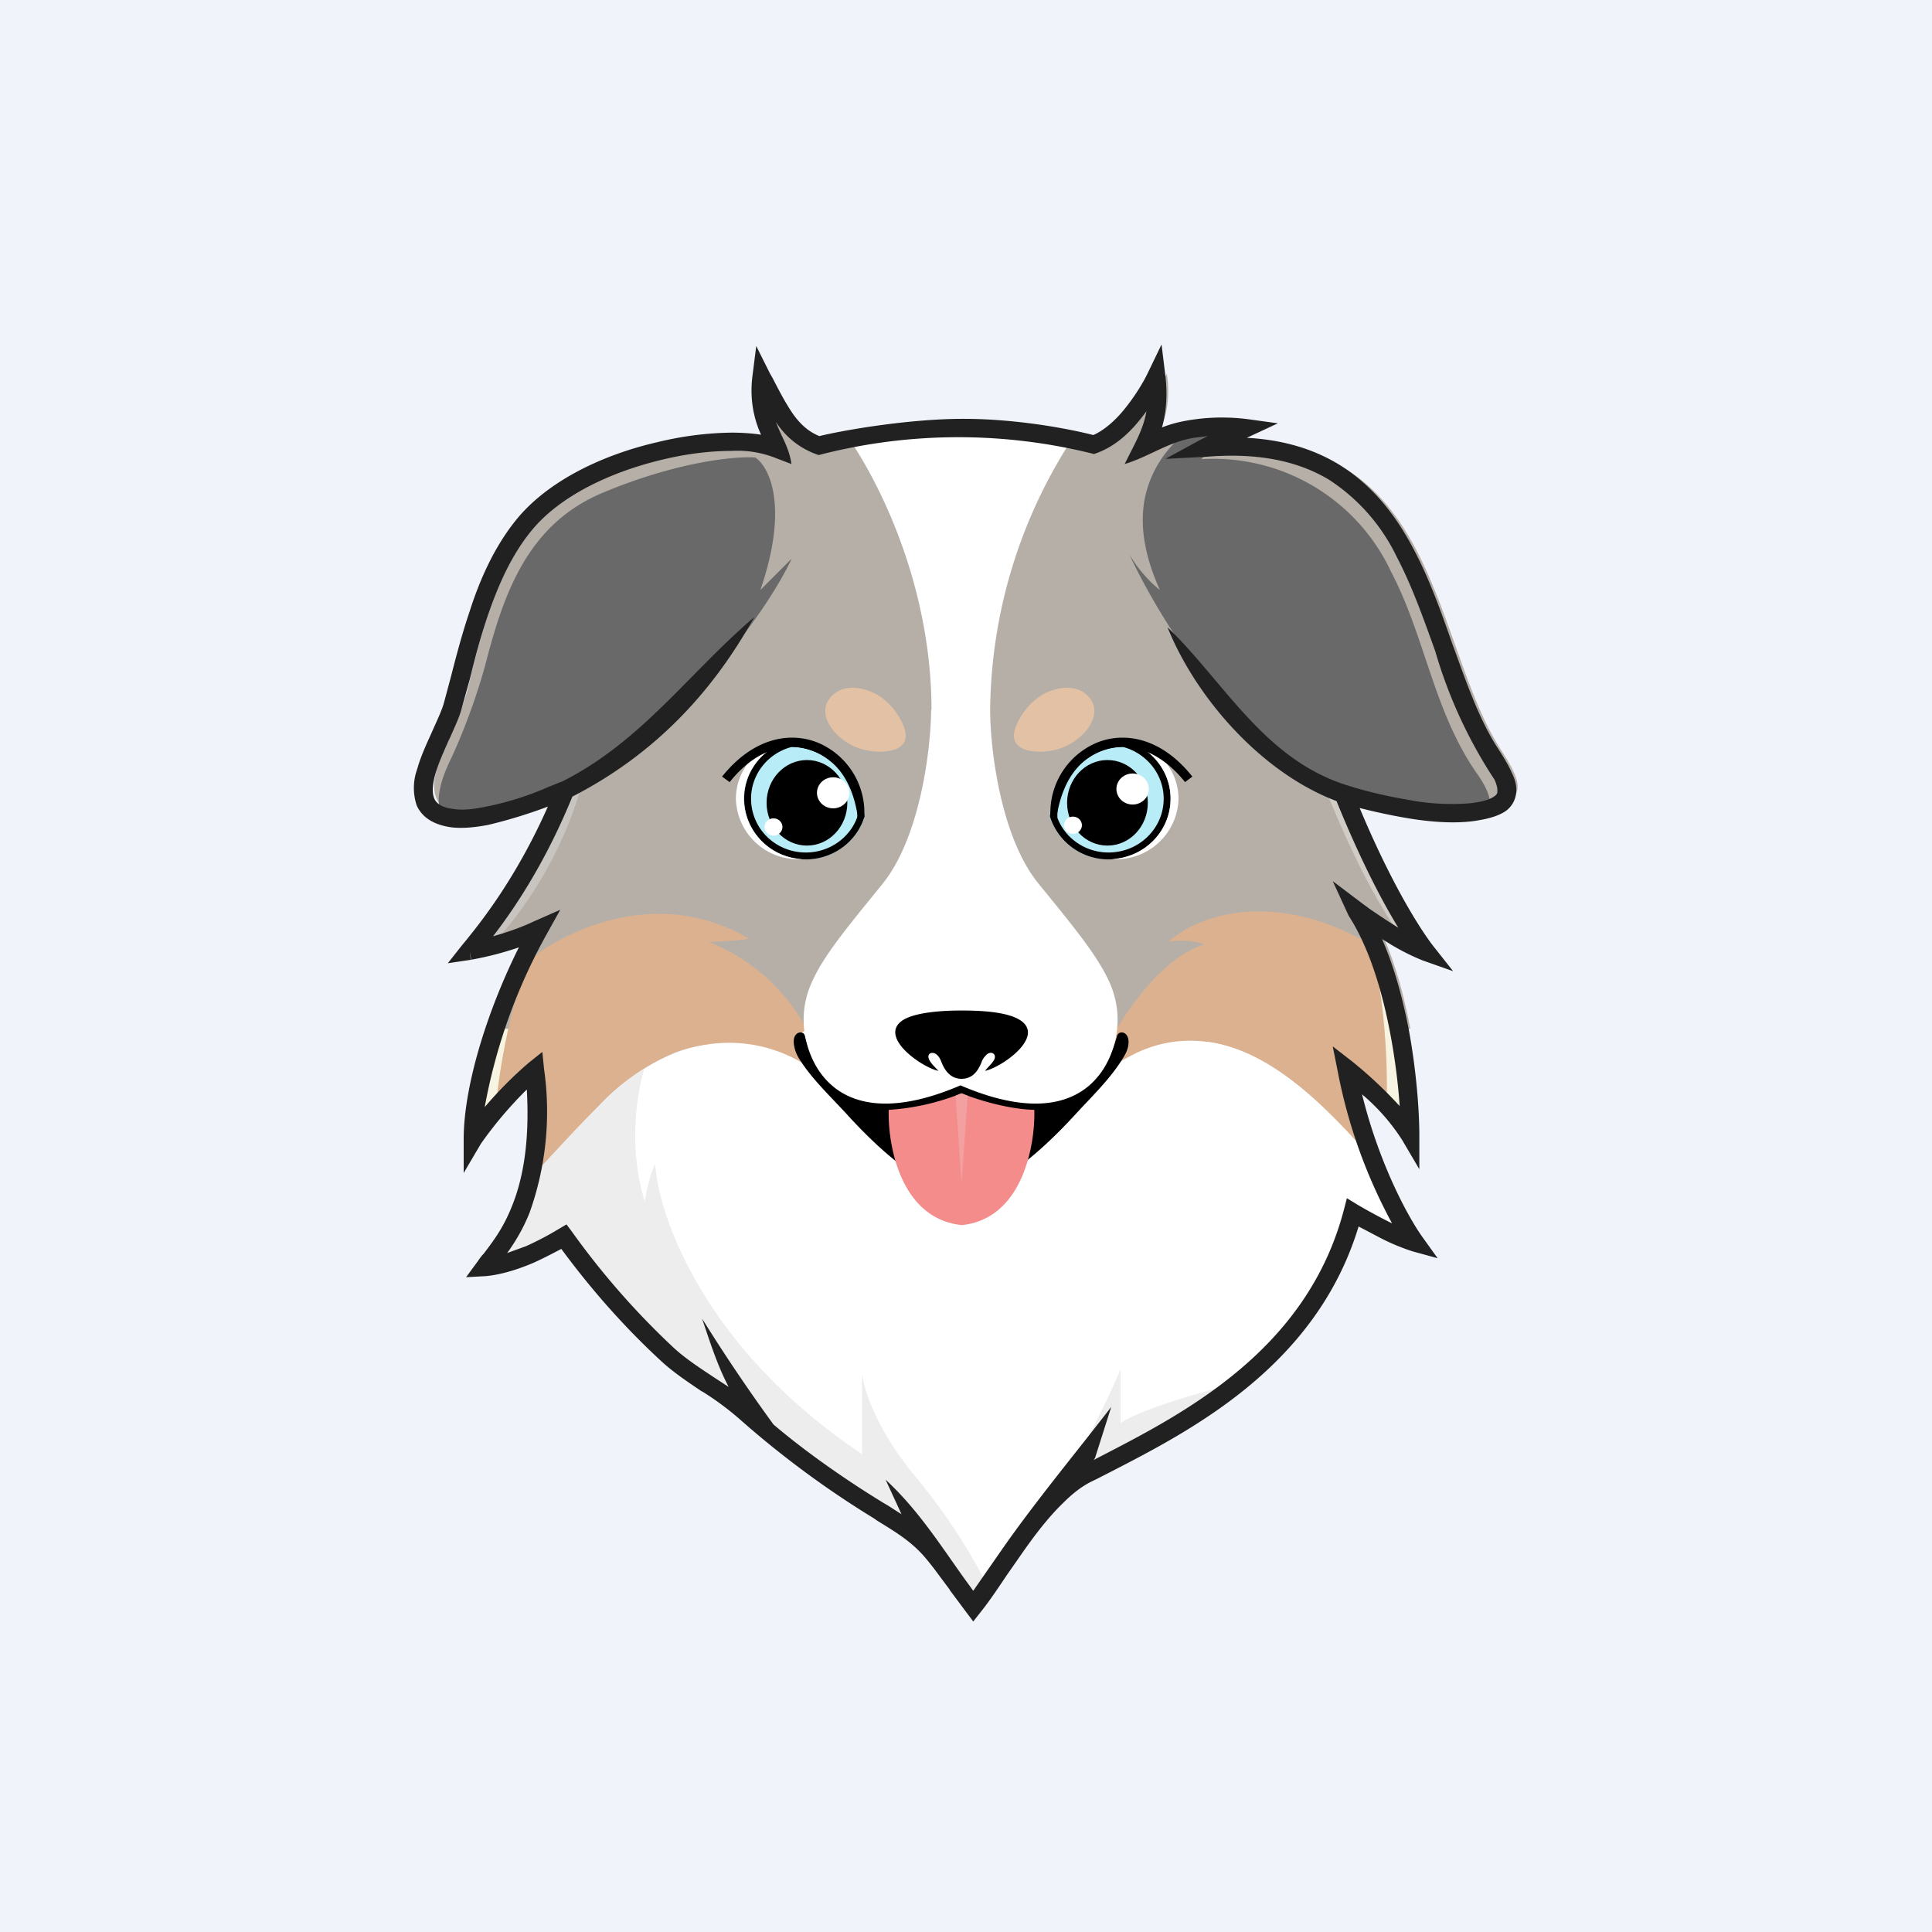<!-- by TradingView --><svg width="56" height="56" viewBox="0 0 56 56" xmlns="http://www.w3.org/2000/svg"><path fill="#F0F3FA" d="M0 0h56v56H0z"/><path d="M14.41 32.06c.17-1.5.72-3.54 1.03-4.36l-.85 1.47-.77 2.63v1l.6-.74Z" fill="#F7F5E1"/><path d="M40.9 29.82H14.62c.34-1.01.79-2.05 1.3-3-.42.32-2 .63-2 .63l.1-.12c.46-.57 1.67-2.06 2.67-4.54 0 0-2.15.96-3.26.82-1.36-.19-.78-1.45-.32-2.46a6.3 6.3 0 0 0 .55-1.63c.38-1.46.83-3.17 1.82-4.4 1.78-2.19 6.05-2.82 7.3-2.15a2.84 2.84 0 0 1-.54-2.12c.28.9 1 1.68 1.8 1.95.59-.16 2.56-.5 4.2-.5 1.62 0 3.2.32 3.78.48.81-.27 1.54-1.42 1.8-1.95a2.95 2.95 0 0 1-.44 2.12c.8-.75 2.37-.75 3.06-.65l-1.2.56c4.73-.39 5.86 2.82 6.93 5.81.4 1.12.78 2.21 1.34 3.07.63.97.81 1.51-.53 1.69a13.3 13.3 0 0 1-4.24-.52c1.08 2.69 1.82 3.75 2.18 4.2-.58-.2-.85-.5-1.28-.82.63.99 1.01 2.3 1.24 3.54Z" fill="#B6AFA8"/><path d="M12.89 23.69c4.45.31 8.88-5 10.06-7.5l-.91.91c.84-2.44.25-3.58-.15-3.84-.58-.04-2.28.12-4.46 1.04-2.15.92-2.83 2.92-3.35 4.92-.23.87-.65 2.03-1.05 2.86-.49 1.04-.3 1.5-.14 1.61ZM39.57 23.2c-3.16-.74-5.87-5.05-6.83-7.12.33.55.72.9.88 1.02-.4-.88-.65-1.9-.39-2.85.27-1 .96-1.62 1.36-1.84l1.23.11-.47.28-.53.51a5.68 5.68 0 0 1 5.51 3.28c.99 1.9 1.23 4.06 2.5 5.86.44.63.38.92.3.99-.66.33-2.65-.01-3.56-.23Z" fill="#696969"/><path d="M24.75 21.63c-.63-.3-.98-.88-.77-1.28.21-.4.72-.56 1.36-.26.45.22.78.7.88 1.04.25.77-.93.76-1.47.5ZM30.89 21.63c.63-.3.98-.88.77-1.28-.2-.4-.72-.56-1.36-.26-.45.22-.77.7-.88 1.04-.24.77.93.76 1.47.5Z" fill="#E2C1A4"/><path d="M25.07 23.66c-.22.72-.9 1.25-1.71 1.25-1 0-1.8-.79-1.8-1.76 0-.82.58-1.5 1.36-1.7.76 0 1.87.43 2.15 2.21Z" fill="#B8EDF8"/><path fill-rule="evenodd" d="M21.77 23.15c0 .86.7 1.56 1.59 1.56.7 0 1.3-.45 1.5-1.06-.13-.83-.45-1.32-.81-1.6a1.8 1.8 0 0 0-1.1-.4c-.69.18-1.18.79-1.18 1.5Zm1.15-1.7c-.78.2-1.35.88-1.35 1.7 0 .97.8 1.76 1.79 1.76.8 0 1.49-.53 1.7-1.25-.27-1.78-1.38-2.2-2.14-2.2Z"/><path d="M23.26 24.9a1.77 1.77 0 0 1-1.7-1.75c0-.8.56-1.48 1.32-1.69h-.17c-.8.19-1.38.88-1.38 1.7a1.8 1.8 0 0 0 1.93 1.74Z" fill="#fff"/><path d="M23.58 21.77c-.7-.28-1.63-.11-2.43.9l-.22-.16c.87-1.09 1.92-1.32 2.76-.99a2.2 2.2 0 0 1 1.36 2.18l-.2-.02c.03-.9-.55-1.64-1.27-1.91Z"/><ellipse cx="23.39" cy="23.27" rx="1.17" ry="1.24"/><ellipse cx="24.15" cy="22.98" rx=".47" ry=".45" fill="#fff"/><ellipse cx="22.42" cy="23.97" rx=".26" ry=".25" fill="#fff"/><path d="M30.42 23.66c.23.72.9 1.25 1.72 1.25.98 0 1.79-.79 1.79-1.76 0-.82-.58-1.5-1.35-1.7-.77 0-1.88.43-2.16 2.21Z" fill="#B8EDF8"/><path fill-rule="evenodd" d="M33.73 23.15c0 .86-.71 1.56-1.6 1.56-.7 0-1.3-.45-1.5-1.06.14-.83.46-1.32.81-1.6a1.8 1.8 0 0 1 1.11-.4c.68.18 1.18.79 1.18 1.5Zm-1.15-1.7c.77.2 1.35.88 1.35 1.7 0 .97-.8 1.76-1.8 1.76-.8 0-1.48-.53-1.7-1.25.27-1.78 1.38-2.2 2.15-2.2Z"/><path d="M32.23 24.9c.95-.05 1.7-.81 1.7-1.75 0-.8-.56-1.48-1.32-1.69h.17c.8.19 1.38.88 1.38 1.7a1.8 1.8 0 0 1-1.93 1.74Z" fill="#fff"/><path d="M31.9 21.77c.71-.28 1.64-.11 2.45.9l.21-.16c-.86-1.09-1.92-1.32-2.75-.99a2.2 2.2 0 0 0-1.36 2.18h.2a2 2 0 0 1 1.26-1.93Z"/><ellipse rx="1.17" ry="1.24" transform="matrix(-1 0 0 1 32.1 23.27)"/><ellipse rx=".47" ry=".45" transform="matrix(-1 0 0 1 32.83 22.87)" fill="#fff"/><ellipse rx=".26" ry=".25" transform="matrix(-1 0 0 1 31.1 23.92)" fill="#fff"/><path d="M14.26 27.4a11.64 11.64 0 0 0 2.61-4.67l-.55.25a16.2 16.2 0 0 1-2.73 4.61l.67-.2Z" fill="#C8C4BF"/><path d="m41.01 27.28-2.23-4.24-.35-.14c1.11 2.77 2 4.04 2.35 4.44l.23-.06Z" fill="#D1CCC6"/><path d="M15.26 27.9c-.6 1.81-.84 3.53-.88 4.16L15.53 31l.05.8-.14 2.28c.64-.68 1.26-1.37 1.92-2.03a6.43 6.43 0 0 1 2.21-1.54c1.83-.7 3.75.2 4.46.8l-.46-1.1a5.53 5.53 0 0 0-3.03-2.91c.45 0 .97-.06 1.17-.09-2.67-1.58-5.41-.2-6.45.68ZM34.91 27.37c-1.57.5-2.94 2.92-3.24 3.95A4.76 4.76 0 0 1 35 30.2c2.01.27 3.72 2.24 4.72 3.34l-.44-1.33-.2-1.22.58.57 1.15 1.19v-1.42l-.27-1.7-.67-2.17c-2.98-1.8-5.23-.87-5.99-.17.54-.07.91.03 1.03.09Z" fill="#DBB190"/><path d="M40.8 32.65c.03-2.67-.52-4.32-1.08-5.37.59 2.35.47 4.75.47 4.75.22.26.62.62.62.62Z" fill="#F7F5E1"/><path d="M32.03 42.45c2.45-1.27 6.08-3.14 7.18-7.31.4.24 1.32.74 1.8.88a13.43 13.43 0 0 1-1.7-3.88l-.05-.06.02.12.44 1.33a51.8 51.8 0 0 1-.1-.12C38.6 32.3 36.95 30.45 35 30.2c-.97-.13-1.99.1-2.96.9.13-.44-.38-.73 0-1.38h-8.55c.05.1-.32.19-.28.28l.47 1.1a4.14 4.14 0 0 0-4.1-.57c-.33.12-.63.28-.91.46-.21.69-.47 2.3.02 3.85.04-.26.16-.83.3-1.08.1 1.54 1.46 5.37 6 8.4V39.8c.03.4.35 1.54 1.5 2.95a17.46 17.46 0 0 1 2.12 3.19l-.17.32.5-.73c.51-.74 1.08-1.57 1.69-2.17.32-.3.65-.56.99-.7l.4-.21Z" fill="#fff"/><path d="M23.33 30.02c.42 1.52 1.58 1.92 2.1 1.93.37.03 1.35-.07 2.43-.56 1.07.49 2.06.6 2.42.56.52-.01 1.69-.41 2.1-1.93.06-.17.36-.12.33.23-.01.14-.07.28-.16.42-.35.58-.9 1.11-1.36 1.61-1.06 1.16-2.36 2.27-3.33 2.27-.98 0-2.27-1.1-3.33-2.27-.46-.5-1.02-1.03-1.37-1.6a1.01 1.01 0 0 1-.15-.43c-.04-.35.27-.4.32-.23Z"/><path d="M27 20.58c0-3.4-1.36-6.36-2.41-7.89l3.25-.3 3.26.3a14.63 14.63 0 0 0-2.4 7.89c0 1.11.3 3.68 1.4 5.03 1.04 1.28 1.74 2.12 2.08 2.91.22.52.27 1.07.15 1.62-.27 1.19-1.39 2.65-4.49 1.32-3.1 1.33-4.21-.13-4.48-1.32a2.6 2.6 0 0 1 .15-1.62c.34-.8 1.04-1.63 2.07-2.9 1.1-1.36 1.4-3.93 1.41-5.04Z" fill="#fff"/><path d="M27.87 29.29c-.5 0-1.32.04-1.7.28-.73.48.55 1.37 1.03 1.47-.09-.1-.2-.2-.26-.31-.1-.2.08-.26.2-.17.08.06.12.15.15.23.1.25.27.48.58.48.32 0 .48-.23.58-.48a.52.52 0 0 1 .16-.23c.11-.1.3-.02.2.17-.07.11-.18.21-.26.31.48-.1 1.76-.99 1.02-1.47-.37-.24-1.12-.28-1.7-.28Z"/><path d="M25.76 32.17a6.79 6.79 0 0 0 2.11-.48c.36.15 1.3.46 2.11.48.03 1.04-.35 3.16-2.1 3.34-1.77-.18-2.15-2.3-2.12-3.34Z" fill="#F48C8C"/><path d="m27.7 31.76.17 2.56.18-2.56a4.6 4.6 0 0 1-.18-.07l-.17.07Z" fill="#F3A0A0"/><path d="m15.51 34.01.46-.49c.46-.5.91-.99 1.4-1.46.4-.4.82-.78 1.3-1.08-.21.69-.47 2.3.02 3.85.04-.26.16-.83.3-1.08.1 1.54 1.46 5.37 6 8.4v-2.34c.03.4.35 1.53 1.5 2.94a17.45 17.45 0 0 1 2.12 3.19l-.33.62-.73-.76-1.06-1.41-1.58-.91-2.23-1.64-1.5-1.24-1.96-1.47-2.4-2.63-.5-.65-1.06.53-1.11.26c.31-.45.97-1.53 1.36-2.63ZM32.48 41.25c.54-.39 2.47-.94 3.37-1.16l-1.17.87-1.59.97-1.43.7-1.38 1c.89-1.07 1.83-3.07 2.2-3.94v1.56Z" fill="#EDEDED"/><path d="m33.67 10 .11.9c.07.6.01 1.1-.1 1.49.3-.12.62-.19.92-.23.6-.09 1.2-.06 1.57-.01l.87.12-.9.42c1.09.06 1.96.34 2.68.78.97.6 1.64 1.47 2.15 2.44.47.88.81 1.85 1.14 2.79l.1.27c.37 1.03.72 1.98 1.22 2.74.16.25.3.48.39.69.1.2.16.42.12.63a.73.73 0 0 1-.4.54c-.2.11-.48.18-.83.23-.6.08-1.32.02-2-.1-.46-.08-.91-.18-1.3-.28.98 2.34 1.82 3.6 2.14 4.01l.57.72-.88-.31a6.45 6.45 0 0 1-1.11-.58l-.07-.04c.36.82.6 1.74.77 2.6.23 1.24.31 2.4.31 3.09v.98l-.5-.85a5.9 5.9 0 0 0-1.16-1.32c.5 2.04 1.36 3.6 1.76 4.15l.43.6-.73-.2a6.08 6.08 0 0 1-.99-.42l-.57-.3c-1.23 4.05-4.83 5.9-7.22 7.13l-.41.21h-.01l-.01.01c-.3.13-.6.35-.9.65-.45.43-.88 1-1.28 1.58l-.37.53c-.26.39-.51.76-.75 1.06l-.22.28-.21-.28-.47-.63v-.01l-.47-.63a8.9 8.9 0 0 0-.2-.25c-.4-.49-.86-.77-1.43-1.12l-.1-.07a27.64 27.64 0 0 1-3.84-2.83 8.32 8.32 0 0 0-1.14-.85h-.01c-.41-.28-.84-.56-1.22-.92-.97-.9-1.93-1.96-2.85-3.21-.21.11-.49.26-.8.4-.42.18-.93.35-1.4.39l-.56.03.33-.45c.05-.07.1-.15.18-.23.24-.32.56-.72.82-1.38.3-.74.52-1.8.43-3.38a11.52 11.52 0 0 0-1.33 1.57l-.5.85v-.98c0-1.52.67-3.7 1.6-5.56a9.19 9.19 0 0 1-1.34.35l-.04.01-.05-.26.04.26-.67.1.41-.52.1-.12c.42-.52 1.46-1.8 2.39-3.9a14.29 14.29 0 0 1-1.73.53c-.37.07-.74.11-1.07.07-.5-.07-.84-.28-1-.63a1.6 1.6 0 0 1 .01-1.05c.1-.36.27-.73.42-1.06l.03-.07c.14-.31.26-.57.32-.77l.22-.82c.15-.59.32-1.23.53-1.85.3-.94.72-1.88 1.35-2.66.94-1.16 2.56-1.9 4.08-2.25a9.6 9.6 0 0 1 2.16-.28c.3 0 .6.02.86.06-.19-.41-.34-.99-.25-1.7l.11-.87.4.8.07.12c.21.41.4.77.61 1.07.22.3.45.5.75.62.7-.17 2.59-.5 4.17-.5 1.59 0 3.11.3 3.77.47.3-.13.63-.41.91-.76.3-.37.54-.77.66-1.02l.4-.83ZM16.59 23.09c-.8 1.96-1.72 3.3-2.3 4.05.34-.1.76-.23 1.2-.44l.75-.33-.39.7a16.28 16.28 0 0 0-1.8 5.02 11.45 11.45 0 0 1 1.27-1.28l.4-.32.05.5a8.7 8.7 0 0 1-.42 4.16c-.2.5-.44.88-.65 1.17l.55-.2a9 9 0 0 0 .95-.5l.22-.13.15.2a22.6 22.6 0 0 0 2.93 3.35c.34.32.74.58 1.16.86l.46.3c-.33-.63-.54-1.3-.77-1.98a50.84 50.84 0 0 0 2.07 3.07c1 .85 2.2 1.67 3.2 2.28l.12.07.39.25-.46-1c.94.87 1.57 1.87 2.3 2.89l.24.33.5-.72.39-.56c.97-1.38 2.07-2.7 3.11-4.05l-.47 1.48-.04.06.19-.1c2.46-1.27 5.99-3.09 7.06-7.14l.09-.35.31.19a16.05 16.05 0 0 0 1 .54 15.2 15.2 0 0 1-1.58-4.43l-.14-.7.58.45a12.48 12.48 0 0 1 1.36 1.28c-.04-.6-.13-1.36-.28-2.14-.23-1.2-.6-2.45-1.2-3.38l-.46-1 .86.65a15.87 15.87 0 0 0 1.04.7c-.47-.77-1.1-1.97-1.79-3.67-2.17-.82-4.07-2.98-4.9-5.04 1.64 1.58 2.8 3.83 5.2 4.58.46.15 1.1.31 1.76.42a6.6 6.6 0 0 0 1.84.1c.32-.04.52-.1.63-.17.1-.06.13-.1.13-.15.01-.07 0-.18-.08-.36a13.7 13.7 0 0 1-1.72-3.73c-.34-.94-.67-1.88-1.11-2.72a5.52 5.52 0 0 0-1.96-2.24c-.86-.52-2-.8-3.57-.67l-1.18.06 1.03-.56.2-.1-.33.04c-.78.1-1.35.55-2.08.77.24-.5.54-.98.63-1.53a5.7 5.7 0 0 1-.2.26c-.35.43-.77.8-1.32.98a16.1 16.1 0 0 0-7.98.03 2.34 2.34 0 0 1-1.24-.96c.17.46.38.73.45 1.22l-.42-.16a3 3 0 0 0-1.32-.22c-.6 0-1.3.08-2.03.26-1.46.35-2.95 1.04-3.78 2.07-.57.7-.96 1.58-1.27 2.5-.2.6-.36 1.2-.5 1.78l-.24.86c-.06.24-.2.53-.33.83l-.04.08c-.15.34-.3.67-.39.98-.09.32-.1.56-.03.72.05.12.19.26.57.3.23.04.54.01.88-.06a8.7 8.7 0 0 0 1.88-.59l.25-.1.07-.03h.02c2.33-1.16 3.7-3.16 5.6-4.78-1.23 2.22-2.93 4-5.27 5.2Z" fill="#212121"/></svg>